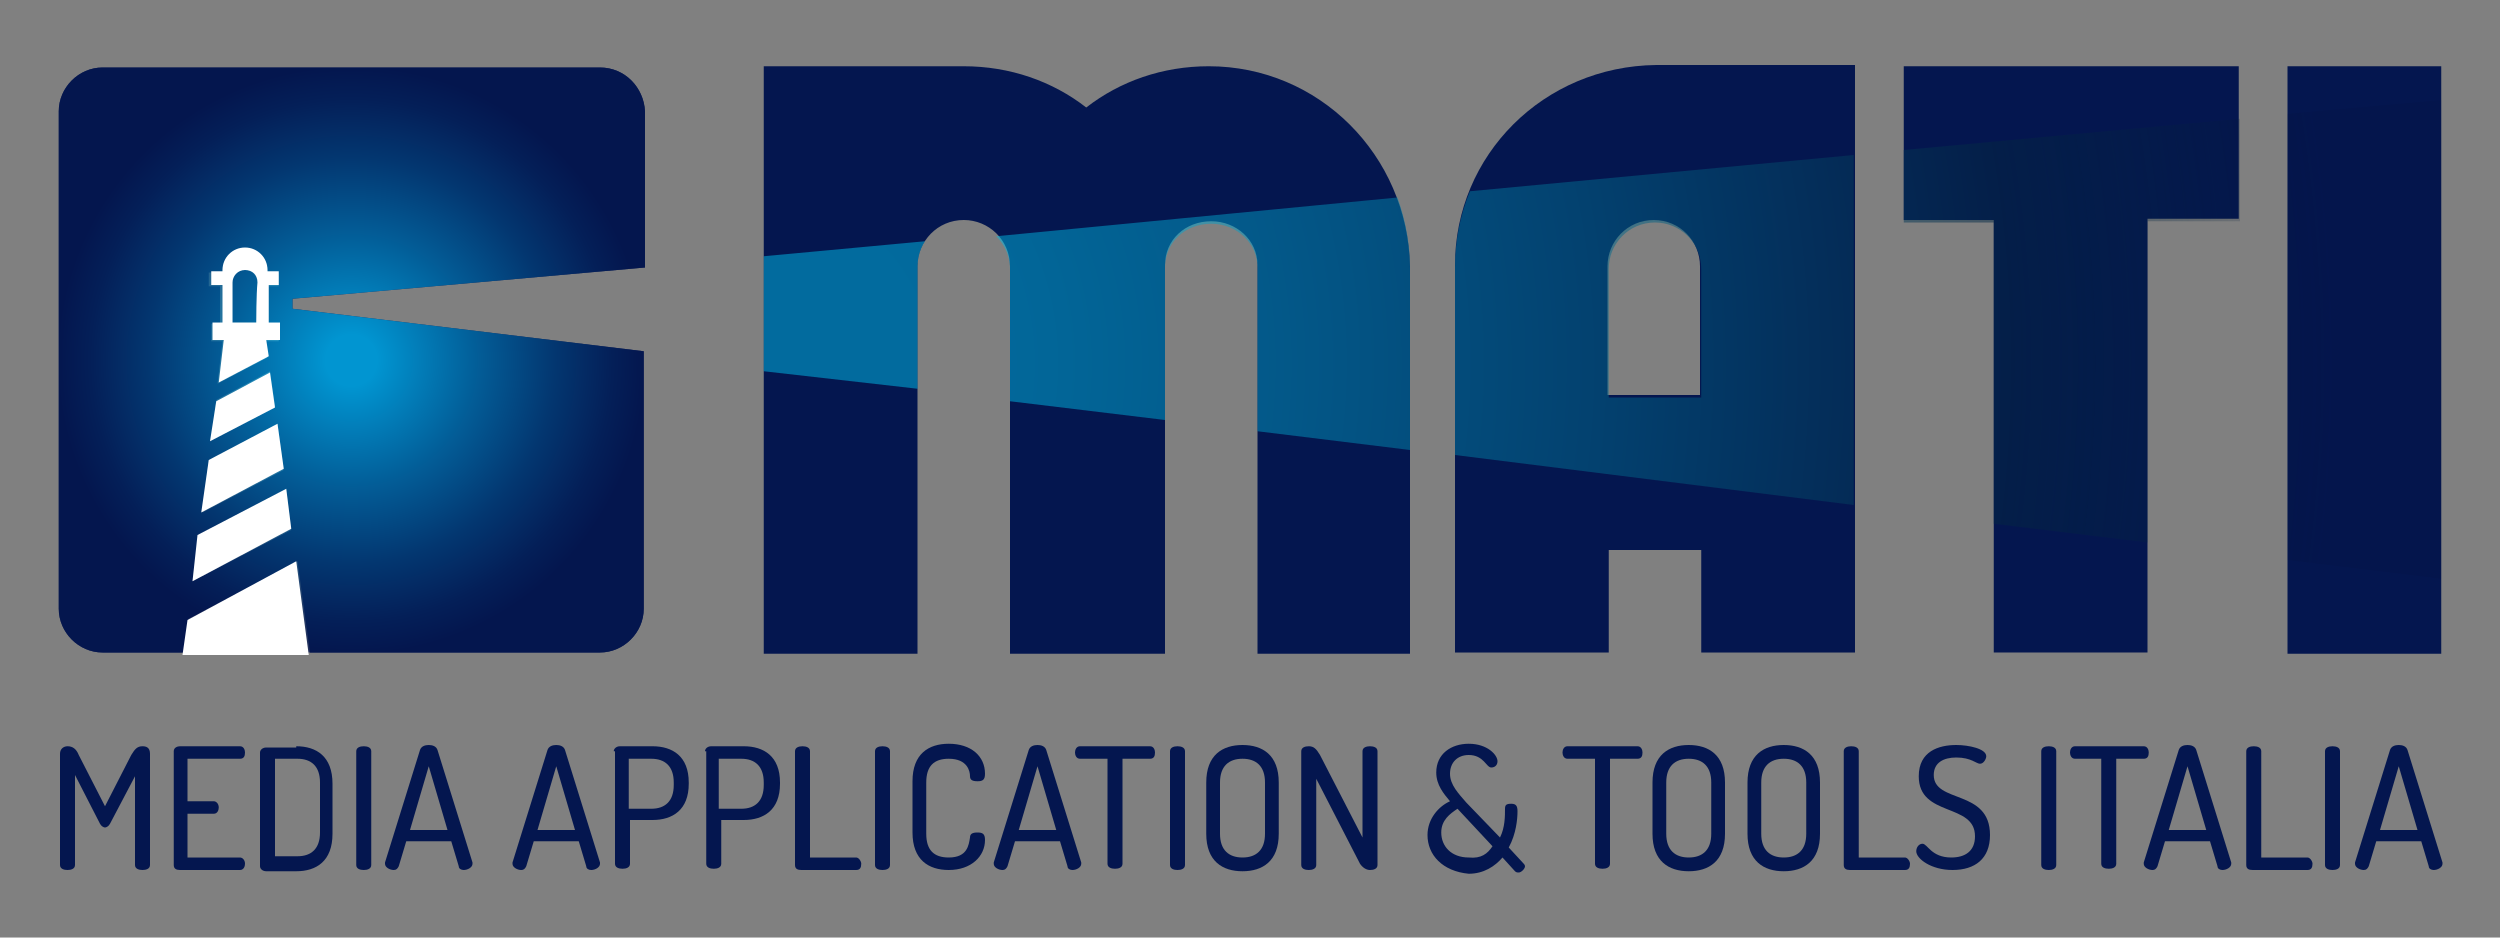<?xml version="1.0" encoding="utf-8"?>
<!-- Generator: Adobe Illustrator 21.0.0, SVG Export Plug-In . SVG Version: 6.00 Build 0)  -->
<svg version="1.1" id="Livello_1" xmlns="http://www.w3.org/2000/svg" xmlns:xlink="http://www.w3.org/1999/xlink" x="0px" y="0px"
	 viewBox="0 0 200 75" style="enable-background:new 0 0 200 75;" xml:space="preserve">
<rect x="0" y="0" width="200" height="75" fill="#808080" stroke="none"/>
<style type="text/css">
	.st0{fill:#04164F;}
	.st1{opacity:0.74;fill:url(#SVGID_1_);}
	.st2{opacity:0.5;}
	.st3{fill:url(#SVGID_2_);}
	.st4{fill:#FFFFFF;}
</style>
<g id="Livello_2">
</g>
<g id="Livello_2_1_">
</g>
<g>
	<path class="st0" d="M96.7,5.3c-3.7,0-7.1,1.2-9.8,3.3l0,0c-2.7-2.1-6.1-3.3-9.8-3.3H77H61.1v47h12.3v-31c0-2,1.6-3.7,3.7-3.7
		c2,0,3.7,1.6,3.7,3.7l0,31h12.4v-31v-0.1c0-2,1.6-3.5,3.7-3.5c2,0,3.7,1.5,3.7,3.5v0.1v31h12.2v-31C112.6,12.4,105.5,5.3,96.7,5.3z
		"/>
	<polygon class="st0" points="152.3,17.6 159.5,17.6 159.5,52.2 171.8,52.2 171.8,17.5 179.1,17.5 179.1,5.3 152.3,5.3 	"/>
	<rect x="183" y="5.3" class="st0" width="12.3" height="47"/>
	<path class="st0" d="M116.4,21.2v31h12.3V44h7.4v8.2h12.3v-47h-15.9C123.5,5.3,116.4,12.4,116.4,21.2z M136,21.3v10.3h-7.4V21.3
		c0-2,1.6-3.7,3.7-3.7S136,19.3,136,21.3z"/>
	<g>
		<path class="st0" d="M20.6,22.6c0-0.5-0.4-1-1-1c-0.5,0-1,0.4-1,1v3.2h1.9C20.6,25.8,20.6,23.5,20.6,22.6z"/>
		<path class="st0" d="M23.4,24.7v-0.8l28.2-2.5V8.9C51.5,7,50,5.4,48,5.4H8.2C6.3,5.4,4.7,7,4.7,8.9v39.8c0,1.9,1.6,3.5,3.5,3.5
			h6.5l0.4-2.7l8.7-4.6l1,7.3H48c1.9,0,3.5-1.6,3.5-3.5V28.1L23.4,24.7z M16.9,21.8h0.9v-0.1c0-1,0.8-1.8,1.8-1.8
			c1,0,1.8,0.8,1.8,1.8v0.1h0.9v1.1h-0.9v3h0.9v1.4h-1.1l0.2,1.3l-4,2.1l0.4-3.4h-0.9v-1.4h0.7v-3h-0.9V21.8z M17.3,32l4.3-2.3
			l0.4,2.8l-5.1,2.7L17.3,32z M16.7,36.8l5.5-2.9l0.5,3.7L16.2,41L16.7,36.8z M15.4,46.5l0.5-3.6l7-3.7l0.4,3.2L15.4,46.5z"/>
	</g>
	<radialGradient id="SVGID_1_" cx="28.108" cy="28.822" r="23.441" gradientUnits="userSpaceOnUse">
		<stop  offset="8.918403e-02" style="stop-color:#00C1FF"/>
		<stop  offset="0.101" style="stop-color:#00BEFC"/>
		<stop  offset="0.424" style="stop-color:#0277B3"/>
		<stop  offset="0.692" style="stop-color:#03427D"/>
		<stop  offset="0.891" style="stop-color:#04225C"/>
		<stop  offset="1" style="stop-color:#04164F"/>
	</radialGradient>
	<path class="st1" d="M23.4,24.7v-0.8l28.2-2.5V8.9C51.5,7,50,5.4,48,5.4H8.2C6.3,5.4,4.7,7,4.7,8.9v39.8c0,1.9,1.6,3.5,3.5,3.5H48
		c1.9,0,3.5-1.6,3.5-3.5V28.1L23.4,24.7z"/>
	<g>
		<path class="st0" d="M8.8,65.9c-0.1,0.2-0.3,0.3-0.4,0.3c-0.1,0-0.3-0.1-0.4-0.3l-2-3.9v7.2c0,0.3-0.3,0.4-0.6,0.4
			c-0.3,0-0.6-0.1-0.6-0.4v-8.9c0-0.4,0.3-0.6,0.6-0.6c0.4,0,0.7,0.2,0.9,0.7l2.1,4.1l2.1-4.1c0.3-0.5,0.5-0.7,0.9-0.7
			c0.3,0,0.6,0.1,0.6,0.6v8.9c0,0.3-0.3,0.4-0.6,0.4s-0.6-0.1-0.6-0.4v-7.1L8.8,65.9z"/>
		<path class="st0" d="M15,64.1h2.1c0.2,0,0.4,0.2,0.4,0.5c0,0.2-0.1,0.5-0.4,0.5H15v3.5h4.2c0.2,0,0.4,0.2,0.4,0.5
			c0,0.2-0.1,0.5-0.4,0.5h-4.8c-0.3,0-0.5-0.1-0.5-0.4v-9.1c0-0.3,0.3-0.4,0.5-0.4h4.8c0.3,0,0.4,0.3,0.4,0.5c0,0.3-0.1,0.5-0.4,0.5
			H15V64.1z"/>
		<path class="st0" d="M23.7,59.7c1.6,0,2.9,0.8,2.9,3v4c0,2.2-1.3,3-2.9,3h-2.4c-0.3,0-0.5-0.2-0.5-0.4v-9.1c0-0.2,0.2-0.4,0.5-0.4
			H23.7z M22,60.7v7.8h1.8c1.1,0,1.8-0.6,1.8-1.9v-4c0-1.3-0.7-1.9-1.8-1.9H22z"/>
		<path class="st0" d="M28.5,60.1c0-0.3,0.3-0.4,0.6-0.4c0.3,0,0.6,0.1,0.6,0.4v9.1c0,0.3-0.3,0.4-0.6,0.4c-0.3,0-0.6-0.1-0.6-0.4
			V60.1z"/>
		<path class="st0" d="M30.8,69.1c0,0,0-0.1,0-0.1l2.8-9c0.1-0.3,0.4-0.4,0.7-0.4s0.6,0.1,0.7,0.4l2.8,9c0,0,0,0.1,0,0.1
			c0,0.3-0.4,0.5-0.7,0.5c-0.2,0-0.4-0.1-0.4-0.3l-0.6-2h-3.6l-0.6,2c-0.1,0.2-0.2,0.3-0.4,0.3C31.2,69.6,30.8,69.4,30.8,69.1z
			 M35.8,66.4l-1.5-5.1l-1.5,5.1H35.8z"/>
		<path class="st0" d="M41,69.1c0,0,0-0.1,0-0.1l2.8-9c0.1-0.3,0.4-0.4,0.7-0.4s0.6,0.1,0.7,0.4l2.8,9c0,0,0,0.1,0,0.1
			c0,0.3-0.4,0.5-0.7,0.5c-0.2,0-0.4-0.1-0.4-0.3l-0.6-2h-3.6l-0.6,2c-0.1,0.2-0.2,0.3-0.4,0.3C41.4,69.6,41,69.4,41,69.1z M46,66.4
			l-1.5-5.1l-1.5,5.1H46z"/>
		<path class="st0" d="M49.1,60.1c0-0.2,0.2-0.4,0.5-0.4h2.6c1.6,0,2.9,0.8,2.9,2.9v0.1c0,2.1-1.3,2.9-2.9,2.9h-1.8v3.5
			c0,0.3-0.3,0.4-0.6,0.4c-0.3,0-0.6-0.1-0.6-0.4V60.1z M50.3,60.7v4h1.8c1.1,0,1.8-0.6,1.8-1.9v-0.2c0-1.3-0.7-1.9-1.8-1.9H50.3z"
			/>
		<path class="st0" d="M56.4,60.1c0-0.2,0.2-0.4,0.5-0.4h2.6c1.6,0,2.9,0.8,2.9,2.9v0.1c0,2.1-1.3,2.9-2.9,2.9h-1.8v3.5
			c0,0.3-0.3,0.4-0.6,0.4c-0.3,0-0.6-0.1-0.6-0.4V60.1z M57.5,60.7v4h1.8c1.1,0,1.8-0.6,1.8-1.9v-0.2c0-1.3-0.7-1.9-1.8-1.9H57.5z"
			/>
		<path class="st0" d="M64.1,69.6c-0.3,0-0.5-0.1-0.5-0.4v-9.1c0-0.3,0.3-0.4,0.6-0.4c0.3,0,0.6,0.1,0.6,0.4v8.5h3.7
			c0.2,0,0.4,0.3,0.4,0.5c0,0.3-0.1,0.5-0.4,0.5H64.1z"/>
		<path class="st0" d="M70,60.1c0-0.3,0.3-0.4,0.6-0.4c0.3,0,0.6,0.1,0.6,0.4v9.1c0,0.3-0.3,0.4-0.6,0.4c-0.3,0-0.6-0.1-0.6-0.4
			V60.1z"/>
		<path class="st0" d="M75.9,60.7c-1.2,0-1.8,0.6-1.8,1.9v4.1c0,1.3,0.6,1.9,1.8,1.9c1.5,0,1.6-1,1.7-1.6c0-0.3,0.2-0.4,0.6-0.4
			c0.4,0,0.6,0.1,0.6,0.6c0,1.3-1.1,2.4-2.9,2.4c-1.6,0-2.9-0.8-2.9-3v-4.1c0-2.2,1.3-3,2.9-3c1.8,0,2.9,1,2.9,2.4
			c0,0.5-0.2,0.6-0.6,0.6c-0.4,0-0.6-0.1-0.6-0.4C77.6,61.7,77.4,60.7,75.9,60.7z"/>
		<path class="st0" d="M79.5,69.1c0,0,0-0.1,0-0.1l2.8-9c0.1-0.3,0.4-0.4,0.7-0.4s0.6,0.1,0.7,0.4l2.8,9c0,0,0,0.1,0,0.1
			c0,0.3-0.4,0.5-0.7,0.5c-0.2,0-0.4-0.1-0.4-0.3l-0.6-2h-3.6l-0.6,2c-0.1,0.2-0.2,0.3-0.4,0.3C79.9,69.6,79.5,69.4,79.5,69.1z
			 M84.5,66.4L83,61.3l-1.5,5.1H84.5z"/>
		<path class="st0" d="M92,59.7c0.3,0,0.4,0.3,0.4,0.5c0,0.3-0.1,0.5-0.4,0.5h-2.2v8.4c0,0.3-0.3,0.4-0.6,0.4
			c-0.3,0-0.6-0.1-0.6-0.4v-8.4h-2.2c-0.3,0-0.4-0.3-0.4-0.5c0-0.2,0.1-0.5,0.4-0.5H92z"/>
		<path class="st0" d="M93.6,60.1c0-0.3,0.3-0.4,0.6-0.4c0.3,0,0.6,0.1,0.6,0.4v9.1c0,0.3-0.3,0.4-0.6,0.4c-0.3,0-0.6-0.1-0.6-0.4
			V60.1z"/>
		<path class="st0" d="M96.5,66.7v-4.1c0-2.2,1.3-3,2.9-3s2.9,0.8,2.9,3v4.1c0,2.2-1.3,3-2.9,3S96.5,68.9,96.5,66.7z M101.2,62.6
			c0-1.3-0.7-1.9-1.8-1.9c-1.1,0-1.8,0.6-1.8,1.9v4.1c0,1.3,0.7,1.9,1.8,1.9c1.1,0,1.8-0.6,1.8-1.9V62.6z"/>
		<path class="st0" d="M108.8,69.1l-3.5-6.8v6.9c0,0.3-0.3,0.4-0.6,0.4c-0.3,0-0.6-0.1-0.6-0.4v-9.1c0-0.3,0.3-0.4,0.6-0.4
			c0.4,0,0.6,0.2,0.9,0.7L109,67v-6.9c0-0.3,0.3-0.4,0.6-0.4s0.6,0.1,0.6,0.4v9.1c0,0.3-0.3,0.4-0.6,0.4
			C109.3,69.6,109,69.4,108.8,69.1z"/>
		<path class="st0" d="M114.2,66.8c0-1.3,0.9-2.3,1.8-2.7c-0.5-0.6-1.1-1.3-1.1-2.3c0-1.5,1.2-2.3,2.6-2.3c1.5,0,2.3,0.9,2.3,1.4
			c0,0.3-0.2,0.5-0.5,0.5c-0.4,0-0.6-1-1.8-1c-0.9,0-1.5,0.6-1.5,1.5c0,0.9,0.7,1.6,1.3,2.3L120,67c0.4-0.8,0.4-1.7,0.4-2.3
			c0-0.3,0.1-0.4,0.5-0.4c0.4,0,0.5,0.2,0.5,0.6c0,0.6-0.1,1.8-0.7,2.9l1.2,1.3c0.1,0.1,0.1,0.2,0.1,0.2c0,0.2-0.3,0.5-0.5,0.5
			c-0.1,0-0.2,0-0.3-0.1l-1-1.1c-0.6,0.7-1.5,1.3-2.7,1.3C115.4,69.7,114.2,68.4,114.2,66.8z M119.4,67.7l-2.8-3
			c-0.6,0.4-1.3,0.9-1.3,1.9c0,1.1,0.8,2,2.2,2C118.5,68.7,119,68.3,119.4,67.7z"/>
		<path class="st0" d="M131,59.7c0.3,0,0.4,0.3,0.4,0.5c0,0.3-0.1,0.5-0.4,0.5h-2.2v8.4c0,0.3-0.3,0.4-0.6,0.4
			c-0.3,0-0.6-0.1-0.6-0.4v-8.4h-2.2c-0.3,0-0.4-0.3-0.4-0.5c0-0.2,0.1-0.5,0.4-0.5H131z"/>
		<path class="st0" d="M132.2,66.7v-4.1c0-2.2,1.3-3,2.9-3c1.6,0,2.9,0.8,2.9,3v4.1c0,2.2-1.3,3-2.9,3
			C133.5,69.7,132.2,68.9,132.2,66.7z M136.9,62.6c0-1.3-0.7-1.9-1.8-1.9c-1.1,0-1.8,0.6-1.8,1.9v4.1c0,1.3,0.7,1.9,1.8,1.9
			c1.1,0,1.8-0.6,1.8-1.9V62.6z"/>
		<path class="st0" d="M139.8,66.7v-4.1c0-2.2,1.3-3,2.9-3c1.6,0,2.9,0.8,2.9,3v4.1c0,2.2-1.3,3-2.9,3
			C141.1,69.7,139.8,68.9,139.8,66.7z M144.5,62.6c0-1.3-0.7-1.9-1.8-1.9c-1.1,0-1.8,0.6-1.8,1.9v4.1c0,1.3,0.7,1.9,1.8,1.9
			c1.1,0,1.8-0.6,1.8-1.9V62.6z"/>
		<path class="st0" d="M148,69.6c-0.3,0-0.5-0.1-0.5-0.4v-9.1c0-0.3,0.3-0.4,0.6-0.4c0.3,0,0.6,0.1,0.6,0.4v8.5h3.7
			c0.2,0,0.4,0.3,0.4,0.5c0,0.3-0.1,0.5-0.4,0.5H148z"/>
		<path class="st0" d="M158,66.9c0-2.7-4.5-1.5-4.5-4.8c0-2,1.6-2.5,3-2.5c1,0,2.4,0.3,2.4,0.9c0,0.2-0.2,0.6-0.5,0.6
			s-0.7-0.5-1.9-0.5c-1,0-1.8,0.4-1.8,1.4c0,2.3,4.5,1.1,4.5,4.8c0,1.9-1.2,2.8-3,2.8c-1.7,0-2.9-0.9-2.9-1.5c0-0.3,0.2-0.6,0.5-0.6
			c0.4,0,0.7,1.1,2.3,1.1C157.2,68.6,158,68.1,158,66.9z"/>
		<path class="st0" d="M163.3,60.1c0-0.3,0.3-0.4,0.6-0.4c0.3,0,0.6,0.1,0.6,0.4v9.1c0,0.3-0.3,0.4-0.6,0.4c-0.3,0-0.6-0.1-0.6-0.4
			V60.1z"/>
		<path class="st0" d="M171.5,59.7c0.3,0,0.4,0.3,0.4,0.5c0,0.3-0.1,0.5-0.4,0.5h-2.2v8.4c0,0.3-0.3,0.4-0.6,0.4
			c-0.3,0-0.6-0.1-0.6-0.4v-8.4H166c-0.3,0-0.4-0.3-0.4-0.5c0-0.2,0.1-0.5,0.4-0.5H171.5z"/>
		<path class="st0" d="M171.5,69.1c0,0,0-0.1,0-0.1l2.8-9c0.1-0.3,0.4-0.4,0.7-0.4s0.6,0.1,0.7,0.4l2.8,9c0,0,0,0.1,0,0.1
			c0,0.3-0.4,0.5-0.7,0.5c-0.2,0-0.4-0.1-0.4-0.3l-0.6-2h-3.6l-0.6,2c-0.1,0.2-0.2,0.3-0.4,0.3C171.9,69.6,171.5,69.4,171.5,69.1z
			 M176.5,66.4l-1.5-5.1l-1.5,5.1H176.5z"/>
		<path class="st0" d="M180.2,69.6c-0.3,0-0.5-0.1-0.5-0.4v-9.1c0-0.3,0.3-0.4,0.6-0.4c0.3,0,0.6,0.1,0.6,0.4v8.5h3.7
			c0.2,0,0.4,0.3,0.4,0.5c0,0.3-0.1,0.5-0.4,0.5H180.2z"/>
		<path class="st0" d="M186,60.1c0-0.3,0.3-0.4,0.6-0.4c0.3,0,0.6,0.1,0.6,0.4v9.1c0,0.3-0.3,0.4-0.6,0.4c-0.3,0-0.6-0.1-0.6-0.4
			V60.1z"/>
		<path class="st0" d="M188.4,69.1c0,0,0-0.1,0-0.1l2.8-9c0.1-0.3,0.4-0.4,0.7-0.4s0.6,0.1,0.7,0.4l2.8,9c0,0,0,0.1,0,0.1
			c0,0.3-0.4,0.5-0.7,0.5c-0.2,0-0.4-0.1-0.4-0.3l-0.6-2h-3.6l-0.6,2c-0.1,0.2-0.2,0.3-0.4,0.3C188.8,69.6,188.4,69.4,188.4,69.1z
			 M193.4,66.4l-1.5-5.1l-1.5,5.1H193.4z"/>
	</g>
	<g class="st2">
		<radialGradient id="SVGID_2_" cx="61.086" cy="29.069" r="125.665" gradientUnits="userSpaceOnUse">
			<stop  offset="0.103" style="stop-color:#00BFED"/>
			<stop  offset="0.185" style="stop-color:#00B5E1"/>
			<stop  offset="0.334" style="stop-color:#0199C2"/>
			<stop  offset="0.531" style="stop-color:#026C90"/>
			<stop  offset="0.766" style="stop-color:#032E4B"/>
			<stop  offset="0.796" style="stop-color:#032642"/>
			<stop  offset="0.892" style="stop-color:#032440;stop-opacity:0.576"/>
			<stop  offset="0.935" style="stop-color:#021E39;stop-opacity:0.385"/>
			<stop  offset="0.968" style="stop-color:#01132C;stop-opacity:0.241"/>
			<stop  offset="0.995" style="stop-color:#00031A;stop-opacity:0.121"/>
			<stop  offset="1" style="stop-color:#000016;stop-opacity:0.1"/>
		</radialGradient>
		<path class="st3" d="M79.7,18.9c0.7,0.7,1.1,1.6,1.1,2.6l0,10.6l12.4,1.5V21.4c0-2,1.6-3.5,3.7-3.5c2,0,3.7,1.5,3.7,3.5v13.1
			l12.2,1.5V21.4c0-2-0.4-3.9-1-5.6L79.7,18.9z M61.1,29.7l12.3,1.4v-9.7c0-0.8,0.2-1.5,0.6-2.1l-12.9,1.2V29.7z M183,9.1v35.7
			l12.3,1.5V8L183,9.1z M116.4,21.4v15l31.9,4V12.4l-30.7,2.9C116.8,17.2,116.4,19.3,116.4,21.4z M128.7,21.5c0-2,1.6-3.7,3.7-3.7
			c2,0,3.7,1.6,3.7,3.7v10.3h-7.4V21.5z M152.3,17.8h7.2v24.1l12.3,1.5V17.7h7.4V9.5L152.3,12V17.8z"/>
	</g>
	<g>
		<path class="st4" d="M22.3,22.8v-1.1h-0.9v-0.1c0-1-0.8-1.8-1.8-1.8c-1,0-1.8,0.8-1.8,1.8v0.1h-0.9v1.1h0.9v3H17v1.4h0.9l-0.4,3.4
			l4-2.1l-0.2-1.3h1.1v-1.4h-0.9v-3H22.3z M20.5,25.8h-1.9v-3.2c0-0.5,0.4-1,1-1s1,0.4,1,1C20.5,23.5,20.5,25.8,20.5,25.8z"/>
		<polygon class="st4" points="21.6,29.8 17.3,32.1 16.8,35.3 22,32.6 		"/>
		<polygon class="st4" points="22.2,33.9 16.7,36.8 16.1,41 22.7,37.5 		"/>
		<polygon class="st4" points="15,49.6 14.6,52.4 24.7,52.4 23.7,44.9 		"/>
		<polygon class="st4" points="22.9,39.1 15.8,42.8 15.4,46.5 23.3,42.3 		"/>
	</g>
</g>
</svg>
